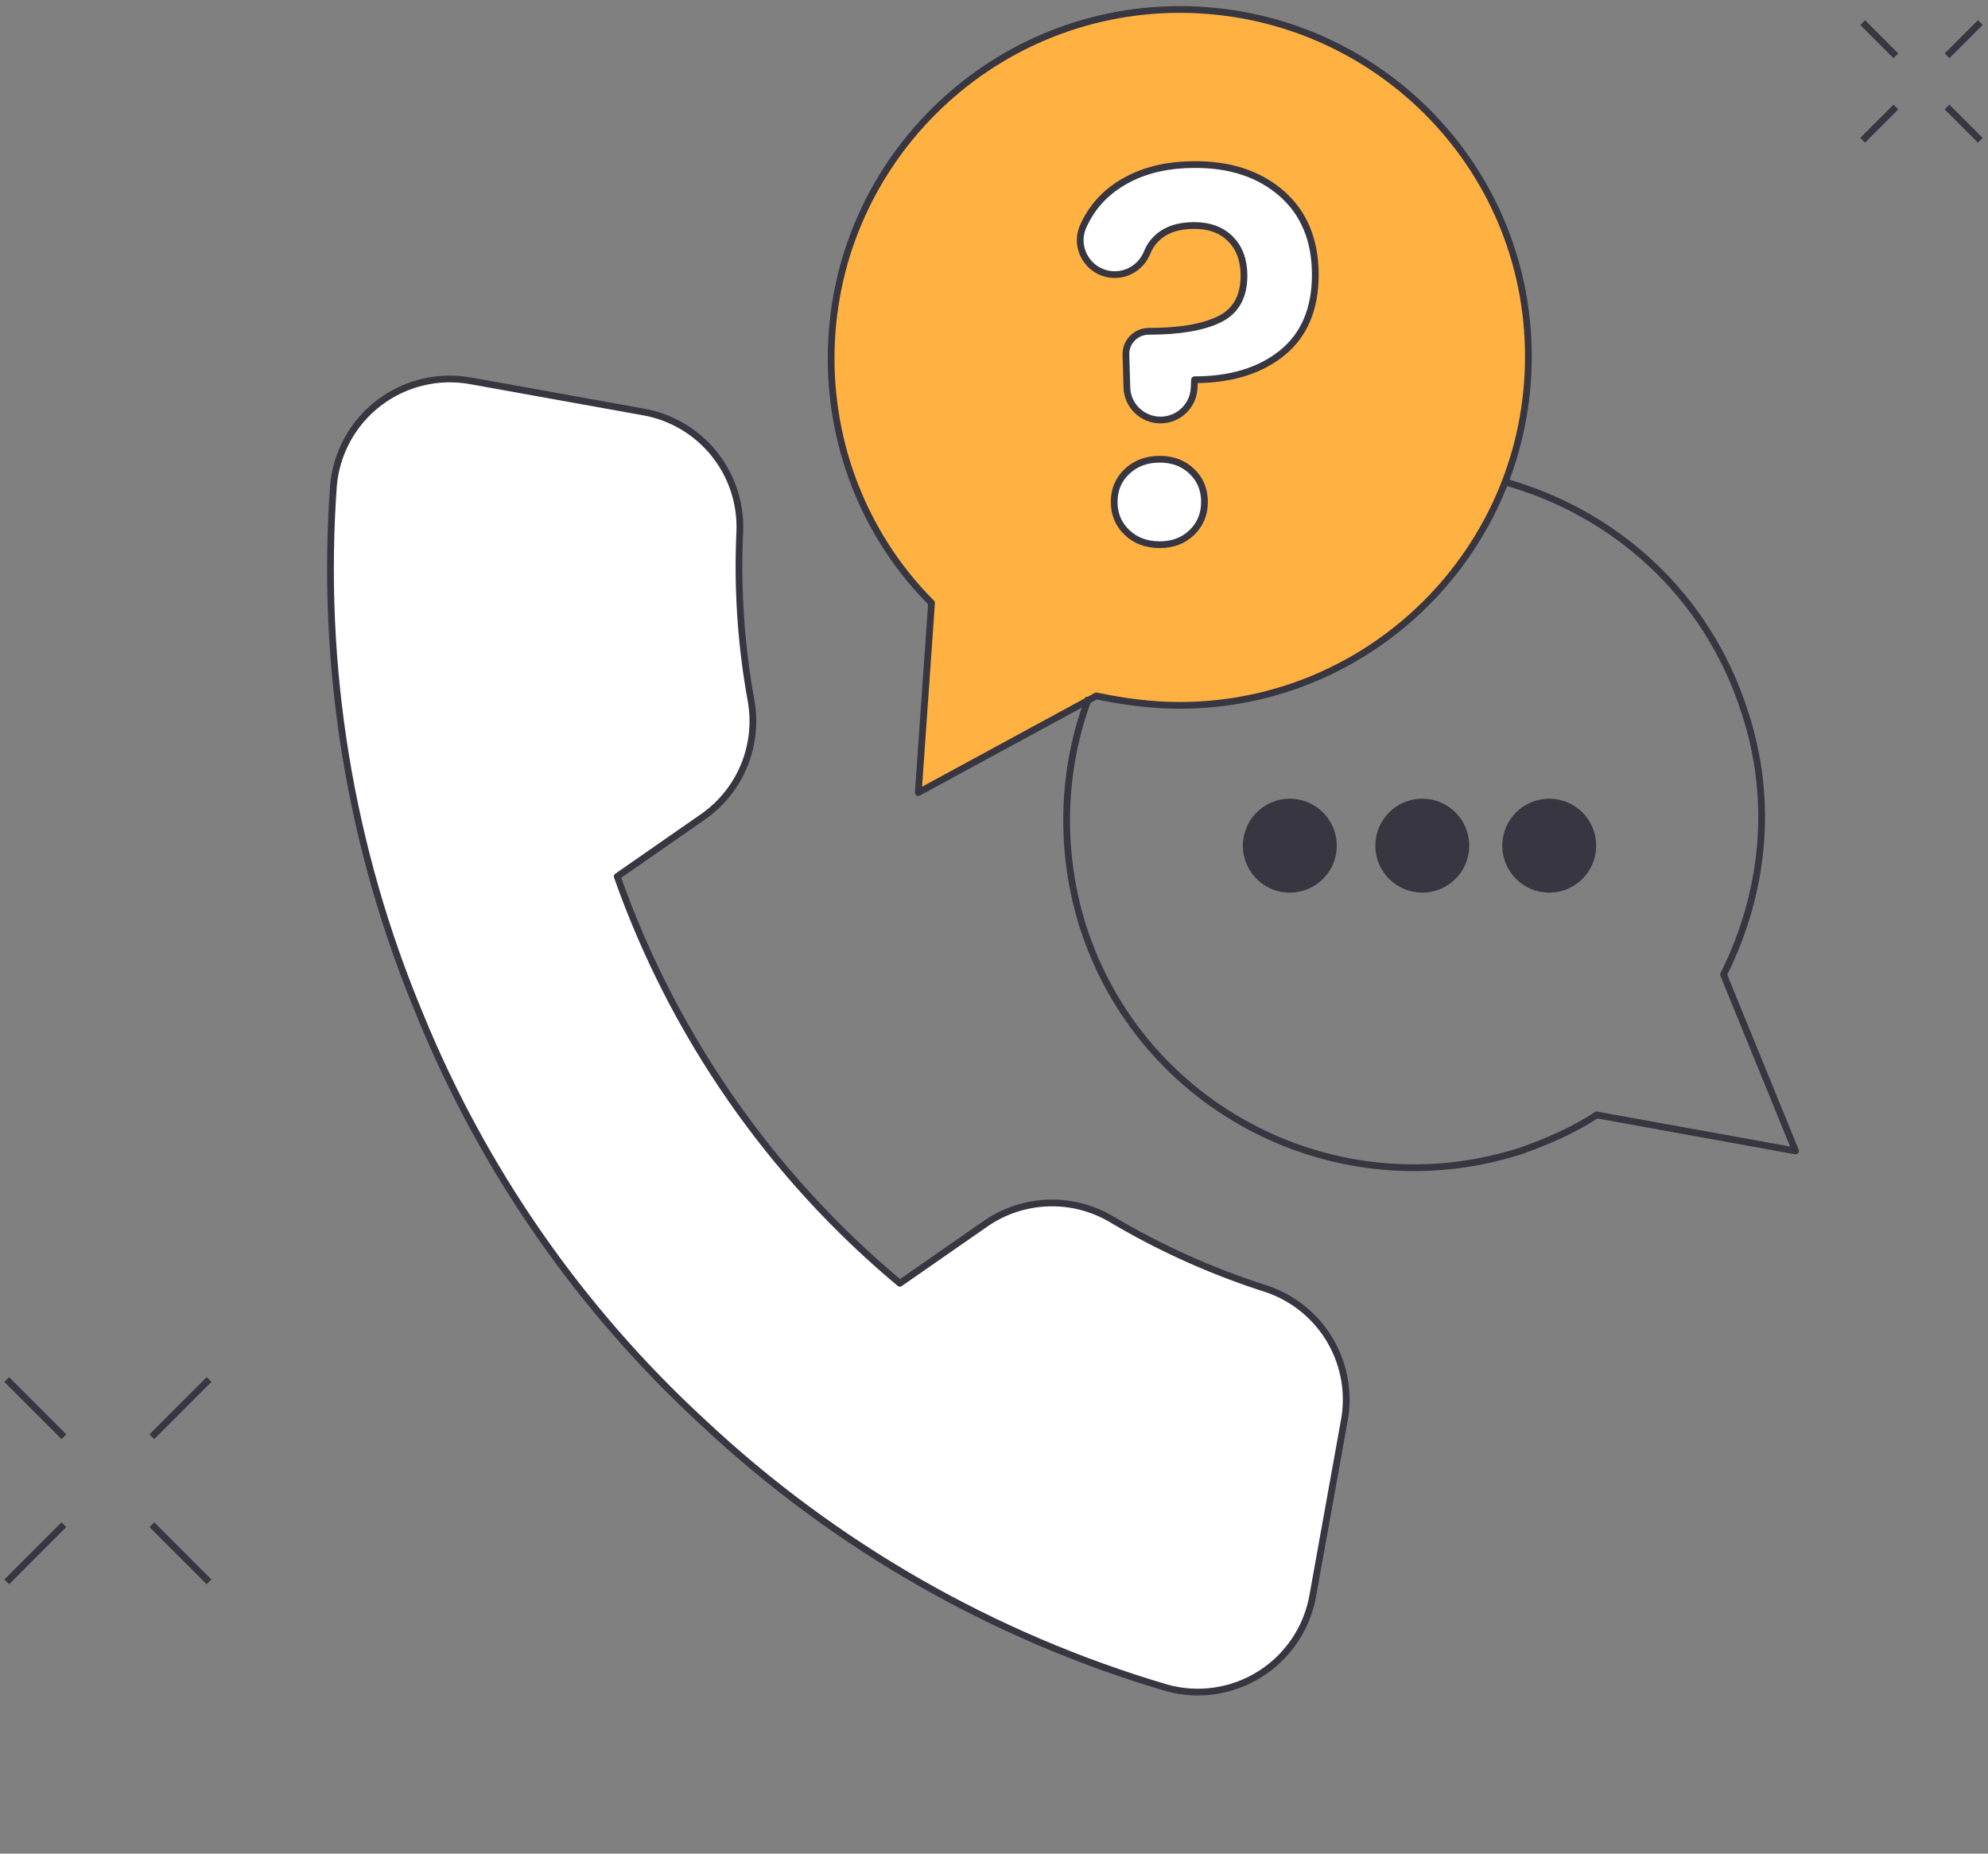<svg width="295" height="275" viewBox="0 0 295 275" fill="none" xmlns="http://www.w3.org/2000/svg">
<rect x="0" y="0" width="295" height="275" fill="#808080" stroke="none"/>
<g clip-path="url(#clip0_1773_10202)">
<path d="M199.41 211.137L194.807 236.712C194.389 239.087 193.48 241.35 192.137 243.354C190.794 245.358 189.048 247.06 187.009 248.35C184.971 249.64 182.686 250.49 180.3 250.846C177.914 251.202 175.48 251.055 173.154 250.416C147.434 242.844 123.85 229.344 104.295 211.002C86.054 194.206 71.734 173.599 62.353 150.646C51.95 125.813 47.542 98.879 49.486 72.025C49.698 69.629 50.406 67.304 51.565 65.196C52.724 63.089 54.31 61.246 56.22 59.786C58.131 58.325 60.324 57.278 62.662 56.711C64.999 56.144 67.429 56.071 69.796 56.494L95.371 61.098C99.515 61.802 103.262 63.989 105.913 67.251C108.565 70.514 109.939 74.629 109.781 78.83C109.387 87.208 109.942 95.605 111.436 103.859C112.034 107.116 111.685 110.477 110.432 113.543C109.178 116.608 107.071 119.25 104.362 121.155L91.587 130.033C99.881 153.56 114.371 174.412 133.529 190.389L146.304 181.511C149.034 179.637 152.245 178.584 155.555 178.478C158.866 178.372 162.137 179.217 164.982 180.913C172.197 185.191 179.872 188.64 187.863 191.192C191.898 192.522 195.305 195.289 197.434 198.966C199.563 202.643 200.266 206.975 199.41 211.137Z" fill="white" stroke="#383641" stroke-linecap="round" stroke-linejoin="round"/>
</g>
<path d="M162.694 103.239C166.63 104.083 170.847 104.646 175.065 104.646C203.462 104.646 226.798 81.579 226.798 52.885C226.798 24.192 203.462 1.406 175.065 1.406C146.667 1.406 123.331 24.474 123.331 53.167C123.331 67.232 128.954 80.172 138.233 89.455L136.264 117.586L162.694 103.239Z" fill="#FFB142" stroke="#383641" stroke-miterlimit="10" stroke-linejoin="round"/>
<path d="M223.143 71.452C239.451 75.953 253.228 88.049 258.851 105.49C263.349 118.992 261.663 132.776 255.758 144.591L266.442 170.753L236.92 165.408C233.546 167.658 229.61 169.346 225.674 170.753C198.401 179.473 169.442 164.564 160.726 137.558C157.071 126.025 157.633 113.929 161.569 103.52" stroke="#383641" stroke-miterlimit="10" stroke-linejoin="round"/>
<path d="M229.891 131.932C233.462 131.932 236.358 129.036 236.358 125.462C236.358 121.889 233.462 118.992 229.891 118.992C226.32 118.992 223.424 121.889 223.424 125.462C223.424 129.036 226.32 131.932 229.891 131.932Z" fill="#383641" stroke="#383641" stroke-miterlimit="10"/>
<path d="M195.155 130.729C198.061 128.652 198.735 124.611 196.659 121.703C194.583 118.795 190.545 118.121 187.638 120.198C184.732 122.275 184.058 126.316 186.134 129.224C188.21 132.132 192.249 132.806 195.155 130.729Z" fill="#383641" stroke="#383641" stroke-miterlimit="10"/>
<path d="M211.054 131.932C214.625 131.932 217.52 129.036 217.52 125.462C217.52 121.889 214.625 118.992 211.054 118.992C207.482 118.992 204.587 121.889 204.587 125.462C204.587 129.036 207.482 131.932 211.054 131.932Z" fill="#383641" stroke="#383641" stroke-miterlimit="10"/>
<path d="M190.23 28.745C193.535 31.663 195.177 35.668 195.177 40.78C195.177 45.831 193.535 49.696 190.271 52.352C186.986 55.009 182.647 56.337 177.254 56.337L177.194 57.605C177.052 60.241 174.862 62.314 172.206 62.314C169.509 62.314 167.299 60.181 167.218 57.504L167.076 52.634C167.016 50.722 168.556 49.152 170.483 49.152C175.004 49.152 178.491 48.569 180.924 47.381C183.377 46.194 184.594 44.02 184.594 40.881C184.594 38.606 183.925 36.795 182.607 35.467C181.289 34.118 179.464 33.454 177.194 33.454C174.801 33.454 172.936 34.098 171.618 35.386C170.989 35.99 170.523 36.695 170.199 37.52C169.408 39.452 167.522 40.74 165.434 40.74C161.704 40.74 159.23 36.916 160.751 33.535C160.933 33.112 161.156 32.71 161.379 32.307C162.778 29.832 164.846 27.9 167.583 26.511C170.32 25.122 173.524 24.418 177.214 24.418C182.587 24.378 186.925 25.847 190.23 28.745ZM167.239 78.998C165.961 77.791 165.333 76.281 165.333 74.47C165.333 72.659 165.961 71.149 167.239 69.942C168.516 68.734 170.138 68.131 172.105 68.131C174.031 68.131 175.612 68.734 176.869 69.942C178.126 71.149 178.734 72.659 178.734 74.47C178.734 76.281 178.106 77.791 176.869 78.998C175.612 80.206 174.031 80.81 172.105 80.81C170.118 80.81 168.496 80.206 167.239 78.998Z" fill="white" stroke="#383641" stroke-miterlimit="10" stroke-linecap="round" stroke-linejoin="round"/>
<path d="M276.398 3.348L281.334 8.284" stroke="#383641"/>
<path d="M276.398 20.812L281.334 15.877" stroke="#383641"/>
<path d="M293.859 20.812L288.924 15.877" stroke="#383641"/>
<path d="M293.859 3.348L288.924 8.284" stroke="#383641"/>
<path d="M1 204.666L9.484 213.15" stroke="#383641"/>
<path d="M1 234.685L9.484 226.201" stroke="#383641"/>
<path d="M31.02 234.685L22.537 226.201" stroke="#383641"/>
<path d="M31.02 204.666L22.537 213.15" stroke="#383641"/>
<defs>
<clipPath id="clip0_1773_10202">
<rect width="207.884" height="207.884" fill="white" transform="translate(37.828 33.138) rotate(10.204)"/>
</clipPath>
</defs>
</svg>
